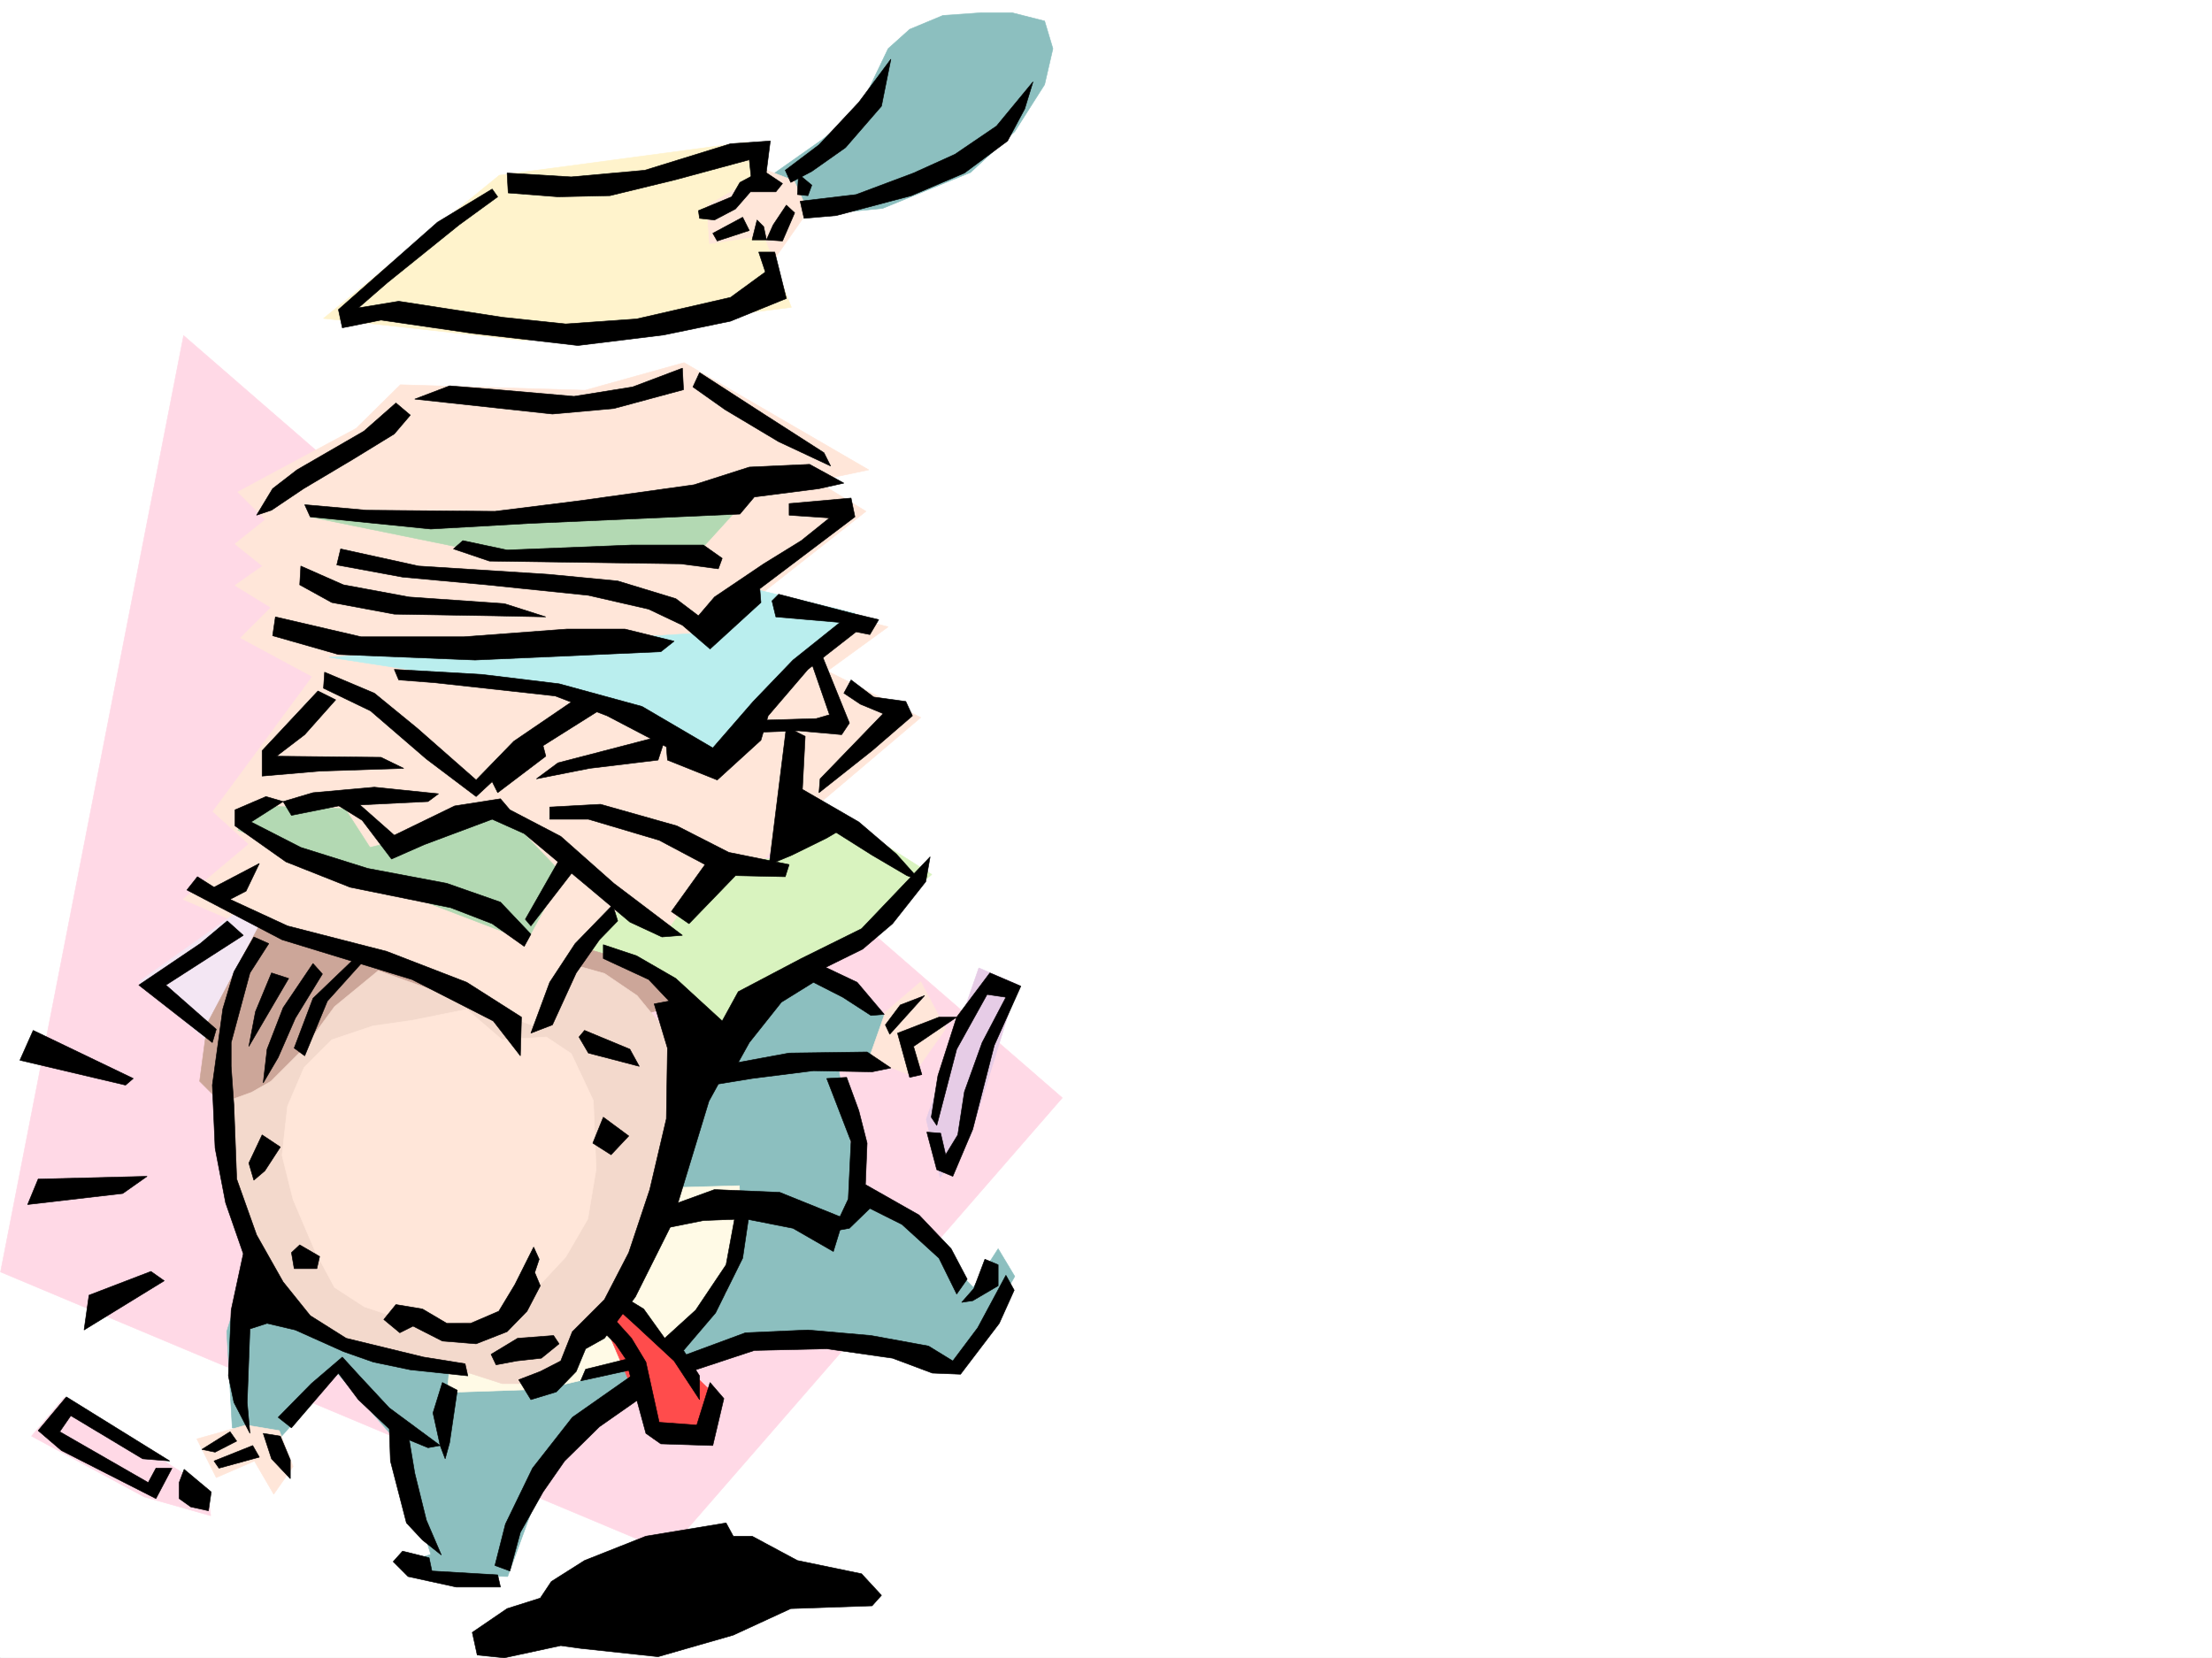 <svg xmlns="http://www.w3.org/2000/svg" width="2997.016" height="2246.666"><rect width="100%" height="100%" fill="#333333" stroke="none"/><defs><clipPath id="a"><path d="M0 0h2997v2244.137H0Zm0 0"/></clipPath></defs><path fill="#fff" d="M0 2246.297h2997.016V0H0Zm0 0"/><g clip-path="url(#a)" transform="translate(0 2.16)"><path fill="#fff" fill-rule="evenodd" stroke="#fff" stroke-linecap="square" stroke-linejoin="bevel" stroke-miterlimit="10" stroke-width=".743" d="M.742 2244.137h2995.531V-2.16H.743Zm0 0"/></g><path fill="#ffd9e6" fill-rule="evenodd" stroke="#ffd9e6" stroke-linecap="square" stroke-linejoin="bevel" stroke-miterlimit="10" stroke-width=".743" d="M248.754 454.656.742 1723.488l903.602 378.996 534.965-614.964Zm0 0"/><path fill="#ffe6d9" fill-rule="evenodd" stroke="#ffe6d9" stroke-linecap="square" stroke-linejoin="bevel" stroke-miterlimit="10" stroke-width=".743" d="m542.473 521.32 250.242 7.47 134.113-37.419 250.238 145.293-71.16 14.977 67.407 41.21-141.583 111.594 171.57 44.926-82.421 59.938 126.644 62.914-167.855 142.324L915.605 1297.3 710.29 1416.398l-462.277-197.77 89.148-74.874-48.68-44.223 134.856-182.754-97.398-52.433 41.21-41.172-48.718-29.95 37.457-26.238-37.457-29.949 41.21-32.96-37.456-37.458L482.53 580.48zm0 0"/><path fill="#b3d9b3" fill-rule="evenodd" stroke="#b3d9b3" stroke-linecap="square" stroke-linejoin="bevel" stroke-miterlimit="10" stroke-width=".743" d="M419.582 700.32 658.602 749h286.953l81.68-89.852L680.34 700.32zm0 0"/><path fill="#baeeee" fill-rule="evenodd" stroke="#baeeee" stroke-linecap="square" stroke-linejoin="bevel" stroke-miterlimit="10" stroke-width=".743" d="m445.816 890.582 358.118 55.402 130.398 71.164 37.461 22.48 186.543-208.987-141.578-33.704-56.227 59.938-175.324 11.223zm0 0"/><path fill="#b3d9b3" fill-rule="evenodd" stroke="#b3d9b3" stroke-linecap="square" stroke-linejoin="bevel" stroke-miterlimit="10" stroke-width=".743" d="m322.184 1125.023 391.859 149.793 48.68-89.89-78.668-82.383-182.793 45.707-33.742-52.434-115.387-3.753zm0 0"/><path fill="#8cbfbf" fill-rule="evenodd" stroke="#8cbfbf" stroke-linecap="square" stroke-linejoin="bevel" stroke-miterlimit="10" stroke-width=".743" d="m1203.3 65.922-41.21 86.137-48.719 37.46-78.668 55.403 44.965 48.68 116.129-11.223 119.137-48.68 59.941-55.441 40.469-63.656 11.219-48.68-11.22-37.457-44.222-11.223h-41.21l-52.434 3.715-44.965 18.73zm0 0"/><path fill="#ffe6d9" fill-rule="evenodd" stroke="#ffe6d9" stroke-linecap="square" stroke-linejoin="bevel" stroke-miterlimit="10" stroke-width=".743" d="m1075.914 244.922-48.68-18.727-100.406 44.965 29.988 82.383 85.395 7.469 52.434-74.88zm0 0"/><path fill="#fff3cc" fill-rule="evenodd" stroke="#fff3cc" stroke-linecap="square" stroke-linejoin="bevel" stroke-miterlimit="10" stroke-width=".743" d="M676.586 237.453 438.312 431.43l271.977 29.949 361.91-44.926-37.496-96.613-74.172 11.219-3.715-52.434 70.418-41.172-14.972-44.965zm0 0"/><path fill="#d9f3bf" fill-rule="evenodd" stroke="#d9f3bf" stroke-linecap="square" stroke-linejoin="bevel" stroke-miterlimit="10" stroke-width=".743" d="m825.676 1233.605-36.715 56.188 194.05 126.605 279.489-231.472-164.101-104.086-44.965 81.64-85.395 7.47-59.941 86.136zm0 0"/><path fill="#f3e6f3" fill-rule="evenodd" stroke="#f3e6f3" stroke-linecap="square" stroke-linejoin="bevel" stroke-miterlimit="10" stroke-width=".743" d="M329.652 1229.89 188.07 1330.263l126.606 108.578 78.672-171.492zm0 0"/><path fill="#ffd9e6" fill-rule="evenodd" stroke="#ffd9e6" stroke-linecap="square" stroke-linejoin="bevel" stroke-miterlimit="10" stroke-width=".743" d="m86.918 1893.496 194.055 123.594 4.496 36.715-89.93-25.492-152.844-82.383zm0 0"/><path fill="#e6cce6" fill-rule="evenodd" stroke="#e6cce6" stroke-linecap="square" stroke-linejoin="bevel" stroke-miterlimit="10" stroke-width=".743" d="m1326.195 1311.531-71.203 205.235 18.73 78.632 41.212-56.187 63.691-205.234zm0 0"/><path fill="#cca699" fill-rule="evenodd" stroke="#cca699" stroke-linecap="square" stroke-linejoin="bevel" stroke-miterlimit="10" stroke-width=".743" d="m352.133 1252.336-71.16 134.07-10.48 78.672 59.16 59.156 593.421-164.023-74.918-59.16-51.687-15.012-74.957 111.629-220.25-104.121zm0 0"/><path fill="#8cbfbf" fill-rule="evenodd" stroke="#8cbfbf" stroke-linecap="square" stroke-linejoin="bevel" stroke-miterlimit="10" stroke-width=".743" d="m348.422 1670.313-41.215 134.074 7.469 130.32 63.695 14.977 78.668-89.149 77.926 89.149 48.719 156.554-37.496 11.223 22.484 14.977 119.137 3.753 44.964-122.855 71.16-93.605 66.708-47.934 89.89-37.461 111.668-18.727 134.856 14.973 66.668 22.484 33.742-3.753 67.41-119.84-22.484-37.461-33.704 52.433-71.164-74.132-55.441-41.211-29.992-18.73-26.234-164.024 52.472-7.508 14.973-59.899-123.633-70.421-119.137 107.878zm0 0"/><path fill="#fffae6" fill-rule="evenodd" stroke="#fffae6" stroke-linecap="square" stroke-linejoin="bevel" stroke-miterlimit="10" stroke-width=".743" d="m609.883 1841.805-3.754 44.964 130.398-4.496 108.621-25.453 85.43-48.718 52.434-56.149 22.484-74.172-3.754-71.16-134.855 3.75zm0 0"/><path fill="#ff4c4c" fill-rule="evenodd" stroke="#ff4c4c" stroke-linecap="square" stroke-linejoin="bevel" stroke-miterlimit="10" stroke-width=".743" d="m818.95 1793.125 66.663 156.559 63.696-7.508 18.73-52.434-134.113-130.32zm0 0"/><path fill="#ffe6d9" fill-rule="evenodd" stroke="#ffe6d9" stroke-linecap="square" stroke-linejoin="bevel" stroke-miterlimit="10" stroke-width=".743" d="m1199.55 1371.434 47.973-41.172 33.708 63.652-44.965 63.656-59.2-22.445zm-866.144 559.519-66.668 18.73 26.239 52.434 51.691-22.484 26.195 44.965 26.235-37.457-18.727-48.68zm0 0"/><path fill="#f3d9cc" fill-rule="evenodd" stroke="#f3d9cc" stroke-linecap="square" stroke-linejoin="bevel" stroke-miterlimit="10" stroke-width=".743" d="m512.484 1315.285-59.199 48.68-41.21 56.148-44.927 44.965-26.234 14.973-41.21 14.976 14.972 130.32 33.746 89.15 44.926 67.41 66.703 44.925 93.644 22.48 82.422 11.223 44.223 14.23h44.926l48.718-21.699 18.73-44.964 37.458-56.149 47.937-89.148 26.235-86.137 18.73-89.148-11.222-56.149-14.977-41.21-33.742-41.173L818.949 1319l-37.496-10.48-59.941 81.64zm0 0"/><path fill="#ffe6d9" fill-rule="evenodd" stroke="#ffe6d9" stroke-linecap="square" stroke-linejoin="bevel" stroke-miterlimit="10" stroke-width=".743" d="m557.45 1382.695-52.434 7.465-55.485 18.73-37.457 37.458-22.48 52.433-7.469 66.664 14.973 59.903 29.992 70.418 26.195 48.68 40.469 26.238 44.965 14.972 71.164 7.469 55.441-7.469 48.719-26.234 52.434-56.149 29.992-51.687 11.218-67.41-3.753-92.903-29.95-63.652-33.703-22.484-59.941 3.754-47.977-41.211zm0 0"/><path fill-rule="evenodd" stroke="#000" stroke-linecap="square" stroke-linejoin="bevel" stroke-miterlimit="10" stroke-width=".743" d="m687.066 234.445 86.918 5.239 99.625-8.993 116.168-35.933 53.918-3.754-6.722 52.434-17.989 8.992-3.753-35.973-99.626 26.98-89.187 21.7L756 266.664l-67.45-5.242zm0 0"/><path fill-rule="evenodd" stroke="#000" stroke-linecap="square" stroke-linejoin="bevel" stroke-miterlimit="10" stroke-width=".743" d="m666.852 256.145-74.172 44.964-134.153 118.356 5.278 24.71 52.433-10.476 123.633 17.946 143.106 16.5 116.128-14.235 90.672-18.726 75.66-30.735-15.718-62.91h-21.742l8.996 26.98-47.196 34.446-127.386 29.207-95.914 6.765-85.395-8.992-140.875-21.742-54.703 8.992 39.726-34.445 96.657-77.887 52.433-38.199zm393.343-7.469-26.976-17.985-30.735 16.5-11.222 19.473-44.965 18.727 1.527 10.48 20.215 2.227 28.465-14.973 20.254-23.227h34.445zm5.243 29.207-17.989 26.98-8.992 20.215 21.738 1.484 16.5-38.199zm0 0"/><path fill-rule="evenodd" stroke="#000" stroke-linecap="square" stroke-linejoin="bevel" stroke-miterlimit="10" stroke-width=".743" d="m965.77 316.086 40.468-21.742 8.992 17.988-43.437 14.23zm59.94-17.988-6.726 26.98h19.473l-3.754-17.988zm181.345-217.942-43.477 58.414-53.922 57.672-45.707 34.45 7.469 16.5 28.504-15.016 45.668-32.18 48.719-56.187zm-122.891 192.489 75.7-8.993 77.886-29.207 56.227-25.457 56.183-38.199 49.465-59.941-11.262 36.714-23.226 43.442-58.453 43.441-71.907 30.692-101.894 26.98-43.48 3.754zm0 0"/><path fill-rule="evenodd" stroke="#000" stroke-linecap="square" stroke-linejoin="bevel" stroke-miterlimit="10" stroke-width=".743" d="m1081.938 235.93 17.984 14.976-5.277 14.23-14.235-1.484zM561.945 540.793l47.196-17.988 65.18 5.242 103.417 8.992 79.41-12.746 67.45-25.453 1.484 29.207-94.426 25.492-83.164 7.469zm-25.492 5.238-43.441 38.2-90.672 52.433-32.961 25.457-21.742 35.969 20.254-6.762 43.441-29.207 66.703-39.687 56.188-34.45 21.742-25.492zm411.371-41.211-8.992 19.473 43.438 30.73 72.687 43.442 70.418 32.96-8.992-17.984-81.68-52.433zM412.855 683.86l83.91 7.468 173.801 1.524 113.899-14.23 155.851-21.743 74.914-23.969 81.68-3.75 46.453 25.492-33.707 7.47-87.66 11.257-19.512 23.187-286.953 12.747-131.847 7.507-163.36-16.5zm214.27 48.68 59.941 12.745 168.598-6.765h97.398l25.454 17.988-5.239 14.23-50.949-6.761-259.23-3.715-48.72-16.5zm0 0"/><path fill-rule="evenodd" stroke="#000" stroke-linecap="square" stroke-linejoin="bevel" stroke-miterlimit="10" stroke-width=".743" d="m461.535 743.762 105.649 23.222 176.066 11.223 93.684 8.992 78.671 23.969 30.692 23.227 21.742-25.454 66.664-44.964 50.95-31.438 38.238-30.734-54.7-3.715v-15.754l83.907-7.469 5.238 25.453-128.871 97.36 1.523 18.726-68.933 62.953-37.457-32.218-45.707-21.739-81.68-18.73-137.867-14.23-113.899-10.481-89.148-16.461Zm-53.957 23.222 57.711 25.457 89.148 16.5 128.876 8.993 56.187 17.945-71.164-1.484-134.113-2.231-84.692-15.758-43.437-23.965zm0 0"/><path fill-rule="evenodd" stroke="#000" stroke-linecap="square" stroke-linejoin="bevel" stroke-miterlimit="10" stroke-width=".743" d="m373.133 835.879 116.125 26.98h139.351l139.395-10.48h78.668l66.664 16.46-17.984 14.235-251.727 11.262-185.098-7.508-89.148-25.453zm0 0"/><path fill-rule="evenodd" stroke="#000" stroke-linecap="square" stroke-linejoin="bevel" stroke-miterlimit="10" stroke-width=".743" d="m1054.957 805.188 98.14 25.453 37.458 8.992-11.965 20.215-18.727-3.715-65.218 50.91-53.918 62.91-9.739 32.961-59.195 53.961-67.45-26.98-1.484-17.989-80.195-41.953-70.418-26.937-163.32-17.989-48.719-3.754-5.984-14.23 118.394 6.762 104.867 12.71 112.414 30.731 95.872 56.188 54.703-62.954 53.957-56.144 63.691-50.95-86.918-7.507-5.238-21.7zm0 0"/><path fill-rule="evenodd" stroke="#000" stroke-linecap="square" stroke-linejoin="bevel" stroke-miterlimit="10" stroke-width=".743" d="m1111.145 881.586 39.726 98.105-10.52 15.754-58.414-5.238-61.464 2.23 7.504-16.46 77.93-2.27 17.984-5.238-26.98-77.887zm0 0"/><path fill-rule="evenodd" stroke="#000" stroke-linecap="square" stroke-linejoin="bevel" stroke-miterlimit="10" stroke-width=".743" d="m1153.098 921.273 30.734 23.227 43.438 5.98 8.996 19.473-54.703 47.195-71.907 56.93 1.489-18.73 85.433-88.368-30.734-12.746-22.48-14.972zm0 0"/><path fill-rule="evenodd" stroke="#000" stroke-linecap="square" stroke-linejoin="bevel" stroke-miterlimit="10" stroke-width=".743" d="m1065.438 984.969-23.227 186.507 30.73-12.746 47.196-23.226 12.746-7.508 48.68 30.734 47.195 27.72 17.984 6.726-32.219-35.934-50.945-43.48-76.402-44.18 3.754-71.906zm-338.648 70.379 29.21-21.7 146.86-38.203-11.262 34.45-92.903 11.222zm53.92-108.582-84.651 57.675-50.95 52.434-80.152-70.422-57.71-47.191-67.45-28.465-1.485 21.738 63.692 30.695 75.66 65.18 67.445 50.906 21.743-20.214 7.468 14.976 65.18-49.422-3.715-14.234 86.88-54.7zm-397.1 139.316 40.468-12.004 83.168-7.469 86.918 8.954-14.234 10.519-121.403 5.98-63.656 12.747zm47.195-149.832-75.66 80.898v34.446l77.925-6.723 113.899-3.754-30.73-14.976-141.622-1.485 38.238-29.21 41.957-47.192zm0 0"/><path fill-rule="evenodd" stroke="#000" stroke-linecap="square" stroke-linejoin="bevel" stroke-miterlimit="10" stroke-width=".743" d="m744.777 1093.55 68.895-3.753 103.418 29.246 70.418 35.934 81.683 16.5-5.242 16.46-67.445-1.488-62.953 65.14-23.969-16.46 45.711-63.652-62.172-32.961-95.91-28.465h-52.434zm-297.472-8.995 43.437 26.98 39.727 52.434 44.222-19.473 92.16-34.445 43.438 19.468 86.922 72.649 56.187 47.195 43.477 20.215 27.723-2.23-92.942-70.418-71.902-63.657-68.934-35.972-12.75-14.973-62.168 9.734-81.68 39.688-57.71-50.91zm0 0"/><path fill-rule="evenodd" stroke="#000" stroke-linecap="square" stroke-linejoin="bevel" stroke-miterlimit="10" stroke-width=".743" d="m360.383 1079.316-41.953 17.985v21.742l68.933 48.68 86.918 34.445 136.344 27.723 56.227 21.699 43.437 30.734 8.996-16.5-41.215-43.441-72.683-25.453-107.137-20.215-90.672-28.465-67.406-34.488 43.437-27.68zm400.855 79.414-49.46 86.88 7.507 8.992 58.453-75.66zm68.934 67.407-50.95 52.433-34.445 52.434-25.492 68.894 29.207-11.222 32.219-70.418 31.473-44.926 24.75-25.496zM351.39 1169.95l-61.425 32.218-22.48-14.23-14.235 17.984 128.875 67.41 176.066 53.918 110.145 56.188 36.715 47.19 1.484-52.433-74.172-47.191-108.617-41.953-134.152-34.45-77.887-35.972 21.7-11.223zm440.579 226.195 61.43 25.492 12.746 23.226-68.934-17.988-12.746-21.738zm0 0"/><path fill-rule="evenodd" stroke="#000" stroke-linecap="square" stroke-linejoin="bevel" stroke-miterlimit="10" stroke-width=".743" d="m490.742 1304.023-47.191 52.434-30.696 74.172-14.27-10.516 25.493-67.41 56.188-53.918zm-66.664 1.489-40.469 59.937-21.738 56.188-5.238 45.668 20.254-34.446 23.222-53.175 36.715-59.942zm-56.188 12.746-21.738 52.433-8.992 47.192 53.957-92.117zm-59.937-70.422-36.715 30.734-83.168 56.188 99.63 77.887 5.277-17.989-68.192-59.898 104.867-67.41zm509.473 32.219 44.965 14.976 53.214 30.735 62.91 57.671 21.743-39.726 85.394-44.926 81.68-40.43 92.898-97.398-5.98 33.703-44.965 56.93-40.469 34.45-50.164 24.75 42.696 20.214 36.715 43.437-17.985 1.489-38.203-24.711-39.723-20.215-43.441 26.937-43.48 54.703-14.973 26.938 68.933-12.707 105.645-1.484 32.219 21.699-25.492 5.242-79.41-1.488-83.169 10.48-45.707 7.508-12.746 23.184-41.953 137.828 49.461-17.985 88.402 3.754 81.68 32.961 11.223-23.969 3.754-77.886-32.961-85.395 26.98-1.488 16.461 44.926 11.258 44.183-2.266 56.188 72.688 41.21 43.437 45.669 21.743 41.215-14.235 20.214-23.969-48.68-50.203-45.71-43.441-21.7-27.719 26.942-12.75 2.266-8.992 29.207-54.7-31.473-64.437-12.707-56.93 2.226-44.964 8.993-47.196 94.386-41.953 56.149-25.492 14.234-12.746 30.73-26.98 27.723-34.446 10.48-16.5-26.98 29.246-11.222 27.723-14.23 15.715-39.688 43.48-43.442 32.961-63.691 28.465-85.395 22.484-95.875 1.485-95.87-17.985-59.903 20.254-3.754-27.722-29.207-61.465-28.465zm0 0"/><path fill-rule="evenodd" stroke="#000" stroke-linecap="square" stroke-linejoin="bevel" stroke-miterlimit="10" stroke-width=".743" d="m1272.234 1378.195-56.183 21.703 16.46 59.938 16.5-3.75-11.261-38.203 58.453-39.688zm-19.468-29.207-32.965 12.707-20.25 26.98 5.98 12.747zm8.992 164.77 8.992-56.188 25.453-79.375 44.965-59.937 41.957 17.984-35.973 80.156-29.207 113.82-26.98 63.692-21.738-8.992-13.493-50.945 18.73 1.484 6.767 29.246 16.46-26.976 8.993-58.418 24.007-66.664 32.22-61.426-25.497-3.754-41.21 74.172-26.978 103.34zm72.648 192.488-14.976 39.688-16.461 18.726 14.976-2.226 34.446-20.215v-28.465zm-979.261-168.519-17.985 38.199 6.762 23.226 14.976-12.746 20.957-32.219zm50.949 149.047 26.976 15.718-3.754 16.5h-30.73l-3.715-21.738zm411.332-173.016-14.235 35.187 24.75 15.758 23.97-25.492zm-152.102 321.324 35.973-21.742 48.719-3.715 7.468 11.223-23.968 19.472-33.704 3.754-27.722 5.239zm-145.332-47.195 16.461-20.215 35.973 5.984 32.96 19.469h32.22l38.238-16.46 21.699-35.974 25.496-50.906 7.465 16.461-5.98 17.985 7.507 17.988-17.988 34.445-26.977 27.723-41.957 16.46-45.707-3.753-39.726-20.215-17.985 8.992zm319.172-34.446 32.961 20.215 28.465 39.684 41.953-38.16 41.215-61.426 12.746-68.934 20.254-11.222-10.52 71.164-36.715 74.132-43.441 50.946 21.742 34.45v32.218l-34.488-52.434-52.434-48.68-23.968-21.738zm0 0"/><path fill-rule="evenodd" stroke="#000" stroke-linecap="square" stroke-linejoin="bevel" stroke-miterlimit="10" stroke-width=".743" d="m822.664 1776.664 33 36.676 19.473 32.219 17.984 81.64 50.95 3.754 17.984-57.672 18.73 21.738-15.015 63.657-70.418-2.27-20.215-14.23-23.227-85.356-65.18 14.23 6.727-15.753 54.7-13.492-14.231-20.957-25.496-25.454zm98.18 62.172 89.148-32.965 84.653-3.75 85.433 7.504 77.926 14.234 32.96 20.215 33.704-44.926 38.242-71.164 11.219 20.215-20.215 44.926-52.469 68.934-38.203-1.524-53.957-20.215-89.148-12.746-98.14 2.266-81.68 26.98zm-280.973 373.012 47.195-32.22 44.965-14.23 14.973-22.484 44.965-28.465 83.168-32.96 108.62-17.946 9.735 17.945h25.492l61.426 32.961 86.922 17.988 26.977 29.207-12.747 14.231-110.144 3.754-77.926 35.933-101.894 29.247-104.868-11.262-26.976-3.75-76.442 16.5-36.714-3.754zm-58.453-101.114-35.973-8.992-12.707 14.235 20.215 20.214 65.18 14.23h59.937l-3.75-16.5-89.148-5.237zm-224.785-168.558 11.258 34.484 25.457 26.942v-25.454l-13.493-32.218zm-44.926-2.231-38.242 23.97 17.988 3.753 29.246-14.977zm30.691 18.731-52.433 20.957 6.726 9.734 54.7-14.972zm-92.902 32.219 36.715 30.69-3.754 25.458-23.969-5.242-15.715-11.219v-21.742zm-128.871-235.969 83.906-32.18 17.989 12.707-108.622 66.668zm-68.934-157.301 147.602-3.715-32.961 23.227-128.875 14.976zm-6.726-201.48 135.597 65.18-10.476 8.991-143.106-33.703zm0 0"/><path fill-rule="evenodd" stroke="#000" stroke-linecap="square" stroke-linejoin="bevel" stroke-miterlimit="10" stroke-width=".743" d="m860.902 1860.535-85.433 59.942-53.957 68.89-36.676 75.66-14.27 56.188 20.254 7.469 14.23-52.434 30.735-54.664 29.207-41.953 47.192-46.45 59.941-41.917zm-484.015 59.942 44.926-45.711 41.992-35.93 23.226 25.453 40.43 43.438 68.93 50.949-16.461 2.972-25.493-10.48 7.508 44.965 15.72 63.656 20.253 47.191-25.492-20.214-21.742-23.223-21.7-83.91-1.523-43.442-41.957-39.683-26.977-35.973-63.656 74.172zM51.691 1938.46l38.2-45.706 140.132 86.879-36.714-2.973-97.395-58.453-14.977 21.738 119.88 68.895 10.48-19.473h21.738l-21.738 41.215-128.133-65.18zm547.711-65.179-12.746 41.211 9.735 44.184 6.765 17.984 5.985-21.738 10.476-71.16zm0 0"/><path fill-rule="evenodd" stroke="#000" stroke-linecap="square" stroke-linejoin="bevel" stroke-miterlimit="10" stroke-width=".743" d="m343.922 1269.578-26.977 47.191-15.015 50.168-14.23 103.38 3.753 85.394 14.23 74.133 23.97 68.933-16.462 76.403-3.754 89.11 7.508 35.972 21.7 41.914-3.715-41.914 3.715-99.63 23.226-7.507 38.238 8.996 65.18 29.207 40.469 14.23 50.207 10.481 77.887 8.25-3.715-16.46-56.227-8.993-104.867-25.496-48.719-30.691-36.715-45.668-35.972-63.696-26.938-75.66-3.754-99.586-3.754-53.176v-32.219l25.454-94.386 25.492-39.688zm0 0"/></svg>
